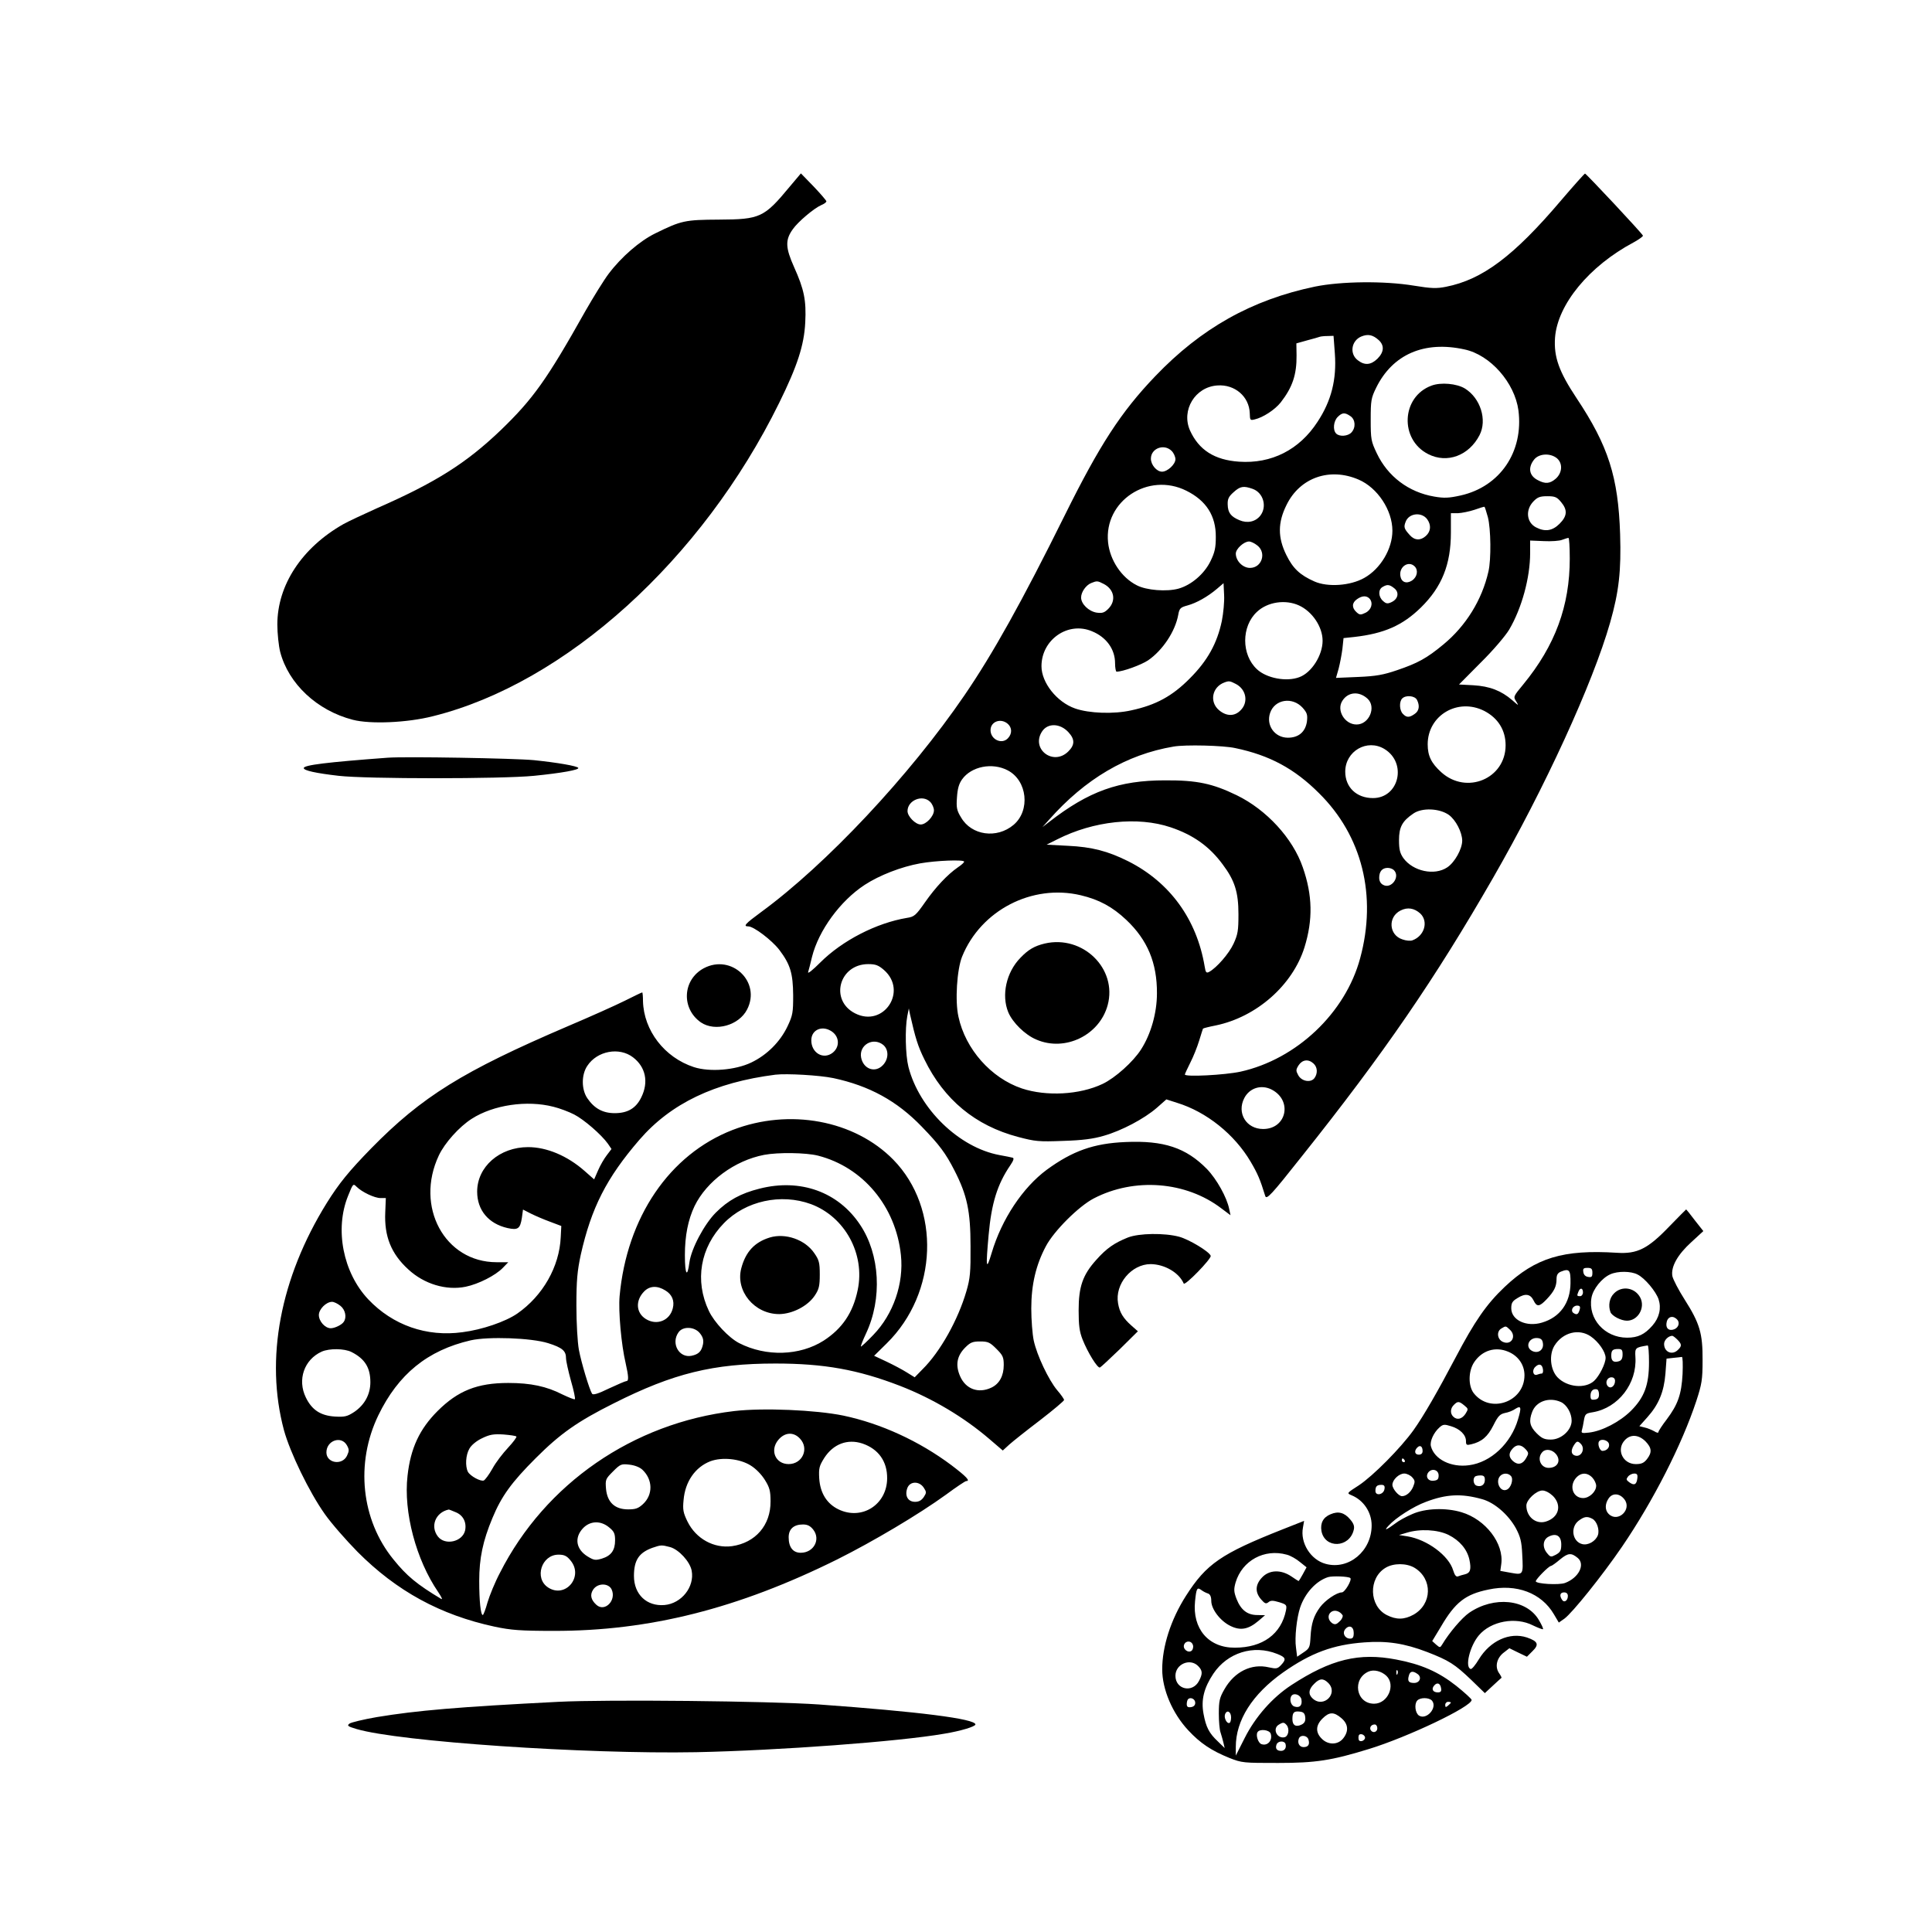 <?xml version="1.0" standalone="no"?>
<!DOCTYPE svg PUBLIC "-//W3C//DTD SVG 20010904//EN"
 "http://www.w3.org/TR/2001/REC-SVG-20010904/DTD/svg10.dtd">
<svg version="1.0" xmlns="http://www.w3.org/2000/svg"
 width="1024pt" height="1024pt" viewBox="0 0 1024 1024"
 preserveAspectRatio="xMidYMid meet">

<g transform="translate(0,1024) scale(0.1,-0.1)"
fill="#000000" stroke="none">
<path d="M4186 9251 c-136 -164 -156 -174 -376 -175 -180 -1 -199 -5 -337 -73
-82 -40 -180 -125 -247 -214 -25 -33 -80 -122 -123 -197 -205 -365 -277 -466
-449 -632 -183 -175 -344 -277 -659 -415 -71 -32 -150 -69 -175 -83 -220 -125
-350 -323 -350 -532 0 -47 7 -113 15 -145 44 -169 195 -311 385 -360 92 -24
288 -16 425 19 703 175 1426 829 1835 1661 96 195 132 305 138 426 6 117 -6
175 -59 293 -46 103 -48 144 -7 201 27 39 112 111 151 128 15 6 27 15 27 20 0
4 -30 39 -67 78 l-68 70 -59 -70z"/>
<path d="M8275 9179 c-252 -297 -418 -421 -611 -459 -50 -10 -78 -9 -170 6
-158 26 -386 23 -524 -5 -336 -70 -604 -221 -847 -475 -182 -190 -295 -365
-479 -736 -227 -458 -381 -734 -532 -955 -291 -426 -733 -897 -1079 -1150 -83
-61 -96 -75 -67 -75 29 0 125 -73 165 -125 58 -77 72 -124 73 -240 0 -91 -2
-106 -30 -165 -39 -82 -109 -152 -193 -192 -84 -40 -219 -51 -303 -24 -156 51
-266 194 -270 350 0 25 -2 46 -4 46 -3 0 -44 -20 -92 -44 -48 -24 -184 -85
-302 -135 -558 -239 -773 -373 -1042 -647 -119 -122 -171 -186 -236 -290 -247
-398 -328 -827 -227 -1204 33 -120 134 -328 216 -444 35 -50 114 -140 174
-201 207 -208 439 -335 728 -397 86 -18 135 -22 312 -22 506 -1 977 118 1503
379 190 95 431 238 576 343 54 40 102 72 107 72 24 0 1 24 -78 84 -171 128
-374 221 -573 263 -146 30 -425 42 -579 24 -535 -63 -1001 -384 -1241 -857
-26 -49 -55 -120 -66 -157 -10 -37 -22 -67 -25 -67 -11 0 -19 72 -19 181 0
119 19 211 70 333 48 116 102 190 229 317 131 131 222 195 416 292 314 158
525 210 855 210 257 0 437 -32 662 -119 172 -67 338 -166 473 -282 l70 -60 35
32 c19 17 92 75 163 129 70 54 127 102 127 107 0 4 -16 28 -37 52 -45 54 -107
184 -124 263 -7 33 -13 110 -13 170 0 127 25 231 77 329 43 82 175 213 254
254 215 112 489 91 677 -53 l48 -36 -7 33 c-12 61 -66 158 -118 212 -111 113
-229 152 -431 143 -169 -7 -281 -47 -418 -147 -127 -94 -239 -262 -292 -441
-29 -97 -32 -81 -16 96 15 167 46 268 115 369 17 25 21 38 12 40 -6 2 -38 8
-70 14 -214 40 -425 245 -482 467 -16 63 -19 203 -6 270 l8 40 6 -30 c29 -128
42 -170 77 -241 104 -213 269 -350 496 -410 91 -24 110 -26 239 -21 102 3 161
11 215 27 95 27 214 90 281 148 l51 45 56 -18 c157 -48 306 -168 391 -313 37
-63 50 -93 77 -181 7 -21 31 4 193 209 437 548 707 942 1014 1476 275 478 529
1032 621 1354 47 165 59 275 53 469 -10 303 -62 467 -231 721 -93 140 -121
218 -114 320 13 176 181 380 416 505 29 16 51 32 50 36 -4 12 -301 329 -307
329 -3 0 -60 -64 -126 -141z m-967 -742 c30 -28 28 -63 -7 -98 -35 -34 -68
-37 -105 -8 -44 34 -34 102 18 125 36 15 62 10 94 -19z m-233 -71 c10 -136
-18 -250 -92 -362 -96 -148 -244 -223 -416 -211 -130 9 -213 62 -260 166 -47
107 27 230 145 238 93 7 169 -59 172 -147 1 -37 2 -39 26 -33 44 10 107 51
138 90 63 81 85 148 84 250 l-1 63 57 16 c31 8 62 17 67 19 6 2 24 4 42 4 l31
1 7 -94z m687 22 c137 -29 266 -176 286 -323 28 -219 -97 -404 -306 -451 -63
-14 -88 -15 -140 -6 -136 23 -247 107 -305 230 -30 63 -32 74 -32 177 0 102 2
115 29 170 87 177 255 250 468 203z m-604 -354 c26 -18 29 -60 5 -86 -18 -20
-63 -24 -81 -6 -19 19 -14 66 8 88 24 24 38 25 68 4z m-948 -184 c11 -11 20
-31 20 -44 0 -27 -42 -66 -71 -66 -28 0 -59 36 -59 69 0 55 70 81 110 41z
m2041 -38 c33 -27 30 -78 -5 -109 -31 -27 -56 -29 -95 -8 -46 23 -54 66 -20
109 25 32 84 36 120 8z m-1050 -114 c100 -43 179 -162 179 -271 0 -96 -63
-202 -149 -250 -74 -42 -194 -50 -264 -19 -77 34 -114 69 -149 140 -46 93 -46
172 1 266 71 145 229 200 382 134z m-913 -59 c105 -52 157 -133 156 -245 0
-56 -5 -81 -28 -128 -33 -68 -102 -127 -170 -146 -62 -17 -170 -9 -221 18 -81
41 -142 133 -152 227 -23 219 213 375 415 274z m351 10 c57 -20 78 -94 41
-142 -26 -33 -69 -42 -111 -24 -45 19 -61 39 -62 83 -1 29 5 42 31 65 35 32
53 35 101 18z m1635 -70 c35 -42 33 -74 -8 -115 -38 -38 -77 -44 -125 -19 -50
26 -57 92 -14 137 22 23 35 28 74 28 40 0 51 -4 73 -31z m-388 -80 c16 -62 18
-224 3 -288 -34 -151 -120 -289 -239 -387 -88 -73 -136 -99 -245 -136 -73 -25
-112 -32 -207 -36 l-117 -5 14 49 c7 27 16 74 20 105 l6 57 57 6 c158 18 256
61 353 156 111 109 159 228 159 397 l0 103 38 0 c20 1 60 9 87 18 28 10 51 17
53 16 2 -1 10 -26 18 -55z m-321 -12 c21 -30 19 -63 -7 -87 -28 -26 -60 -25
-85 3 -31 34 -34 43 -23 71 17 47 86 54 115 13z m755 -208 c0 -250 -77 -460
-246 -666 -54 -65 -54 -66 -37 -92 14 -23 12 -22 -22 8 -58 50 -119 74 -206
79 l-76 4 116 117 c65 64 131 142 150 174 67 114 111 276 111 406 l0 66 73 -3
c39 -2 83 1 97 7 14 5 28 10 33 10 4 1 7 -49 7 -110z m-1656 70 c50 -39 24
-119 -39 -119 -38 0 -75 37 -75 76 0 25 43 64 70 64 10 0 29 -9 44 -21z m834
-111 c20 -20 14 -56 -14 -75 -30 -19 -57 -9 -62 25 -7 49 44 82 76 50z m-1648
-93 c56 -29 67 -89 24 -132 -21 -21 -32 -24 -62 -20 -42 7 -82 46 -82 80 0 29
26 66 54 77 30 12 33 12 66 -5z m626 -196 c-25 -119 -76 -211 -170 -305 -93
-94 -180 -141 -310 -169 -93 -21 -224 -16 -298 10 -97 34 -178 137 -178 224 0
141 141 239 268 185 76 -31 122 -95 122 -169 0 -25 4 -45 8 -45 33 0 131 36
167 60 77 53 144 153 160 242 6 34 12 39 49 49 47 13 105 45 156 88 l35 30 3
-63 c2 -35 -4 -96 -12 -137z m914 173 c28 -22 20 -58 -16 -74 -19 -9 -28 -8
-44 7 -25 22 -26 61 -2 74 25 15 37 13 62 -7z m-130 -56 c19 -24 8 -59 -23
-74 -25 -12 -31 -12 -48 4 -25 23 -24 49 3 68 28 20 52 20 68 2z m-375 -35
c70 -32 125 -113 125 -187 0 -77 -58 -169 -123 -193 -68 -26 -174 -6 -225 42
-83 77 -83 227 0 304 56 53 151 67 223 34z m-335 -416 c56 -29 68 -98 25 -140
-32 -33 -75 -32 -114 1 -52 44 -37 123 29 147 24 9 29 8 60 -8z m698 -78 c48
-44 9 -137 -58 -137 -63 0 -108 76 -75 126 30 47 88 52 133 11z m262 -6 c16
-31 12 -59 -12 -75 -28 -20 -43 -20 -62 0 -19 18 -21 65 -4 82 19 19 66 15 78
-7z m-606 -42 c24 -27 27 -38 23 -73 -8 -55 -44 -86 -101 -86 -70 0 -117 66
-94 132 25 72 118 86 172 27z m963 -17 c73 -38 113 -102 113 -182 0 -177 -207
-264 -341 -143 -53 48 -72 87 -72 148 0 154 160 248 300 177z m-2525 -69 c22
-20 23 -51 1 -75 -32 -36 -93 -8 -93 42 0 46 55 66 92 33z m321 -44 c35 -38
34 -68 -2 -103 -80 -77 -198 15 -138 107 30 46 96 44 140 -4z m884 -84 c182
-38 314 -109 444 -239 229 -226 308 -544 218 -875 -78 -290 -337 -535 -634
-601 -83 -18 -295 -29 -295 -15 0 3 13 31 29 63 16 31 37 84 47 117 10 33 19
61 20 63 1 2 32 10 68 17 216 45 407 213 470 414 45 145 43 276 -9 424 -53
154 -192 305 -350 382 -128 62 -210 80 -380 79 -244 0 -404 -57 -615 -221
l-35 -27 35 39 c192 217 411 346 660 388 62 11 264 6 327 -8z m791 -5 c121
-74 77 -260 -61 -260 -87 0 -147 57 -147 140 0 109 116 176 208 120z m-1997
-113 c104 -54 121 -213 31 -289 -89 -75 -223 -56 -278 39 -23 37 -26 53 -22
106 3 46 10 72 27 96 49 69 160 91 242 48z m-411 -167 c11 -11 20 -31 20 -45
0 -31 -41 -75 -70 -75 -28 0 -70 43 -70 71 0 57 79 90 120 49z m2749 -69 c37
-27 70 -91 71 -136 0 -45 -40 -116 -79 -142 -68 -46 -182 -21 -233 49 -18 26
-23 46 -23 95 0 69 17 101 76 141 46 32 138 28 188 -7z m-1474 -66 c119 -40
205 -101 275 -196 64 -85 84 -147 84 -264 0 -87 -3 -107 -26 -157 -24 -52 -89
-127 -129 -149 -15 -8 -19 -4 -24 28 -42 251 -185 447 -405 558 -108 54 -193
76 -319 82 l-114 6 56 28 c193 98 427 123 602 64z m-1095 -182 c0 -5 -15 -18
-33 -30 -55 -38 -118 -105 -174 -185 -49 -70 -57 -77 -96 -83 -162 -27 -343
-120 -460 -237 -38 -38 -66 -61 -64 -51 3 10 13 47 21 82 35 139 149 296 279
381 78 51 194 96 294 114 84 15 233 21 233 9z m2278 -45 c35 -35 -14 -102 -57
-78 -14 7 -21 21 -21 38 0 33 16 52 45 52 12 0 26 -5 33 -12z m-1660 -133 c97
-23 168 -61 242 -131 112 -106 163 -228 162 -389 0 -104 -32 -216 -84 -297
-42 -66 -137 -151 -204 -183 -122 -58 -298 -67 -428 -24 -163 55 -299 208
-336 380 -19 83 -8 250 19 318 99 246 371 387 629 326z m1800 -97 c44 -42 22
-119 -42 -142 -10 -4 -34 -2 -53 5 -72 23 -78 119 -10 153 37 19 73 13 105
-16z m-2843 -299 c128 -112 -2 -307 -153 -230 -136 69 -85 261 70 261 39 0 54
-6 83 -31z m-271 -330 c36 -29 36 -80 -1 -109 -49 -38 -113 -1 -113 66 0 59
63 83 114 43z m267 -67 c30 -25 30 -74 -1 -107 -41 -44 -104 -22 -116 40 -12
66 63 110 117 67z m-1326 -66 c67 -51 84 -131 44 -212 -28 -58 -72 -84 -141
-84 -63 0 -108 25 -145 79 -32 47 -32 125 0 172 52 79 169 101 242 45z m3607
-33 c21 -19 23 -52 5 -77 -19 -26 -68 -18 -86 15 -13 24 -13 29 2 53 20 30 52
34 79 9z m-2546 -77 c192 -41 338 -121 470 -258 93 -96 126 -140 173 -232 67
-131 85 -216 85 -401 1 -137 -2 -171 -22 -239 -44 -151 -138 -320 -232 -413
l-42 -43 -42 26 c-22 14 -71 40 -107 57 l-66 31 67 66 c271 267 287 715 35
973 -206 210 -551 274 -852 158 -335 -130 -561 -463 -599 -881 -7 -81 9 -258
32 -355 16 -71 17 -95 4 -95 -5 0 -47 -18 -92 -39 -59 -29 -85 -36 -90 -28
-14 22 -57 164 -70 234 -7 39 -13 139 -13 233 0 135 5 184 23 269 56 249 136
407 311 610 167 193 399 304 721 345 60 7 234 -3 306 -18z m2324 -61 c112 -58
79 -209 -45 -209 -90 0 -141 85 -100 164 28 54 90 73 145 45z m-3807 -91 c33
-8 83 -27 110 -41 51 -26 144 -106 179 -155 l19 -28 -25 -33 c-14 -18 -35 -54
-46 -80 l-21 -48 -51 45 c-91 80 -200 126 -299 126 -151 0 -270 -104 -270
-236 0 -98 60 -170 161 -193 55 -12 67 -4 76 54 l6 44 41 -21 c22 -11 68 -31
101 -43 l61 -23 -3 -59 c-7 -157 -95 -311 -230 -405 -62 -43 -187 -86 -291
-99 -190 -26 -369 37 -499 174 -134 142 -179 372 -107 549 26 65 27 66 45 48
28 -28 95 -60 127 -60 l28 0 -3 -75 c-6 -127 31 -220 122 -303 84 -78 201
-113 304 -92 68 14 159 60 198 101 l28 29 -62 0 c-275 0 -434 295 -306 566 31
66 108 152 174 194 115 74 293 100 433 64z m1402 -259 c239 -61 413 -269 440
-527 16 -151 -40 -313 -146 -423 -34 -36 -64 -63 -66 -62 -2 2 10 33 27 69 87
185 74 419 -31 576 -116 175 -317 247 -533 192 -100 -25 -167 -62 -232 -127
-61 -61 -130 -191 -140 -264 -11 -85 -24 -65 -24 38 0 104 17 188 51 260 64
132 213 242 369 272 74 14 221 12 285 -4z m-37 -257 c180 -67 288 -264 248
-455 -25 -121 -82 -205 -181 -269 -126 -80 -304 -86 -447 -13 -55 28 -133 111
-161 171 -76 160 -46 336 80 465 115 118 302 159 461 101z m-771 -458 c35 -21
49 -55 39 -94 -16 -66 -85 -93 -143 -57 -53 33 -56 99 -8 147 29 29 69 31 112
4z m-1723 -81 c26 -20 35 -61 18 -85 -10 -16 -48 -34 -69 -34 -30 0 -63 37
-63 70 0 31 39 70 70 70 10 0 29 -9 44 -21z m1906 -146 c16 -20 20 -36 16 -58
-8 -38 -23 -53 -61 -61 -66 -13 -110 66 -69 124 23 34 86 31 114 -5z m-805
-52 c76 -24 95 -41 95 -80 0 -14 12 -68 26 -119 15 -51 24 -95 21 -98 -3 -3
-32 9 -66 25 -84 43 -168 61 -287 61 -164 0 -267 -41 -375 -149 -95 -95 -143
-197 -159 -343 -22 -192 45 -445 163 -617 16 -24 24 -40 16 -36 -130 78 -183
122 -254 210 -171 210 -202 510 -80 763 106 219 261 345 490 398 94 21 321 13
410 -15z m2376 -30 c34 -34 39 -44 39 -86 0 -57 -23 -100 -66 -120 -68 -32
-135 -8 -165 60 -26 59 -18 108 27 153 27 27 39 32 79 32 42 0 52 -5 86 -39z
m-3418 -17 c71 -36 100 -83 100 -160 0 -65 -31 -121 -86 -158 -37 -24 -50 -27
-103 -24 -75 5 -121 35 -153 101 -46 94 -9 201 84 243 41 18 120 17 158 -2z
m874 -448 c3 -3 -17 -30 -44 -59 -28 -30 -66 -79 -83 -111 -18 -32 -39 -60
-46 -63 -17 -6 -71 23 -84 46 -15 30 -12 89 8 123 10 18 37 41 67 55 41 20 61
23 113 20 35 -3 66 -7 69 -11z m1503 -11 c50 -53 13 -135 -60 -135 -70 0 -101
73 -55 128 34 41 81 44 115 7z m-2401 -36 c12 -22 12 -29 0 -55 -26 -53 -109
-39 -109 18 0 63 79 91 109 37z m2732 10 c85 -29 132 -95 131 -185 -1 -139
-134 -224 -258 -164 -62 30 -97 87 -102 164 -3 54 0 66 27 109 48 74 123 102
202 76z m-593 -116 c28 -17 58 -48 76 -77 25 -40 30 -58 30 -114 1 -126 -80
-219 -204 -237 -96 -13 -191 39 -236 130 -23 47 -26 64 -21 114 8 98 62 175
142 206 62 23 155 14 213 -22z m-573 -23 c55 -52 57 -132 3 -182 -25 -23 -39
-28 -79 -28 -70 0 -110 37 -117 108 -4 50 -3 53 37 93 39 39 44 41 87 36 27
-3 54 -13 69 -27z m1491 -95 c15 -23 15 -27 0 -50 -12 -17 -25 -25 -46 -25
-38 0 -56 32 -41 73 14 37 63 38 87 2z m-2481 -130 c40 -16 59 -54 50 -97 -14
-60 -106 -81 -144 -32 -42 54 -13 128 57 143 1 1 18 -6 37 -14z m814 -81 c26
-21 31 -33 31 -68 0 -53 -21 -82 -70 -97 -34 -10 -42 -9 -75 11 -62 38 -72 99
-26 149 38 41 95 43 140 5z m1081 -11 c41 -52 3 -123 -66 -123 -41 0 -64 29
-64 82 0 44 27 68 76 68 24 0 39 -8 54 -27z m-758 -93 c46 -13 105 -77 114
-125 16 -86 -54 -174 -144 -182 -94 -8 -162 56 -162 154 0 83 26 123 97 149
47 16 49 16 95 4z m-528 -71 c71 -85 -27 -203 -119 -143 -75 49 -35 174 55
174 30 0 44 -6 64 -31z m218 -154 c26 -58 -37 -121 -81 -81 -30 27 -35 54 -17
81 24 36 82 35 98 0z"/>
<path d="M7587 8196 c-160 -59 -170 -286 -17 -363 100 -51 216 -8 272 101 41
80 5 196 -78 247 -43 26 -127 34 -177 15z"/>
<path d="M5537 5239 c-54 -13 -87 -32 -129 -76 -75 -77 -101 -198 -64 -288 23
-55 89 -120 149 -145 152 -66 335 23 378 183 52 193 -132 373 -334 326z"/>
<path d="M4080 3681 c-81 -25 -128 -76 -151 -163 -32 -120 69 -243 201 -243
71 1 152 43 189 99 22 33 26 51 26 111 0 63 -4 77 -29 113 -49 72 -153 108
-236 83z"/>
<path d="M2055 6224 c-323 -24 -445 -39 -445 -55 0 -13 64 -27 185 -41 148
-17 864 -17 1035 0 150 15 241 32 235 42 -6 10 -109 28 -235 41 -106 10 -682
20 -775 13z"/>
<path d="M3730 5108 c-113 -61 -120 -214 -15 -287 76 -51 202 -16 245 69 75
146 -83 296 -230 218z"/>
<path d="M8848 3740 c-114 -119 -170 -147 -278 -140 -285 18 -431 -26 -595
-181 -97 -92 -159 -182 -260 -374 -96 -182 -169 -309 -223 -385 -68 -95 -214
-242 -289 -292 -65 -42 -66 -42 -40 -53 64 -26 107 -90 107 -160 0 -136 -121
-237 -243 -204 -80 21 -137 112 -121 193 l6 35 -114 -45 c-326 -129 -404 -183
-512 -352 -81 -127 -126 -269 -126 -390 0 -106 54 -233 138 -323 63 -68 123
-108 217 -146 68 -27 76 -27 260 -27 198 0 283 13 481 74 205 63 544 224 544
260 0 5 -37 39 -82 75 -94 74 -185 114 -317 139 -198 38 -346 2 -556 -135
-101 -66 -191 -168 -248 -281 l-47 -93 0 46 c0 141 87 279 251 395 147 103
264 147 431 159 119 9 212 -5 332 -51 116 -45 146 -64 234 -148 l72 -70 43 40
c23 21 43 40 45 41 2 1 -4 13 -14 27 -22 34 -10 81 29 109 l27 21 47 -23 46
-22 30 30 c36 35 28 52 -30 72 -91 30 -195 -17 -255 -116 -18 -30 -37 -53 -43
-51 -32 9 -5 121 43 178 64 76 195 100 287 53 27 -13 51 -22 53 -20 3 2 -7 24
-22 49 -65 110 -237 128 -369 38 -39 -27 -106 -106 -143 -168 -11 -18 -12 -18
-32 -1 l-21 19 46 76 c76 130 130 172 252 197 149 32 281 -18 347 -131 l26
-44 30 21 c42 31 199 226 305 381 165 242 317 540 394 773 29 89 33 113 33
215 1 143 -15 196 -95 322 -32 50 -61 106 -65 124 -9 49 27 114 101 181 l63
58 -45 57 c-24 32 -45 58 -46 58 -1 0 -41 -41 -89 -90z m-408 -246 c0 -21 -4
-25 -22 -22 -15 2 -24 11 -26 26 -3 18 1 22 22 22 21 0 26 -5 26 -26z m-116
-55 c-1 -105 -56 -181 -151 -209 -82 -25 -163 13 -163 76 0 28 6 38 33 54 41
26 68 22 85 -12 17 -36 31 -35 69 5 40 42 53 68 53 107 0 22 6 33 23 40 45 18
52 9 51 -61z m355 46 c39 -19 98 -90 112 -132 15 -47 4 -97 -33 -139 -41 -47
-77 -64 -134 -64 -119 0 -208 100 -189 211 8 47 55 105 100 125 40 18 110 17
144 -1z m-289 -95 c0 -11 -7 -20 -15 -20 -17 0 -18 2 -9 24 9 23 24 20 24 -4z
m-17 -90 c-7 -26 -15 -31 -32 -20 -19 11 -6 40 18 40 14 0 18 -5 14 -20z m518
-56 c15 -19 2 -47 -26 -52 -25 -5 -38 13 -31 42 7 30 36 35 57 10z m-889 -51
c38 -34 9 -86 -37 -65 -30 14 -34 56 -7 71 23 14 23 14 44 -6z m429 -36 c41
-28 79 -82 79 -114 0 -30 -33 -96 -61 -122 -47 -43 -143 -34 -194 19 -38 40
-46 119 -16 168 44 70 129 92 192 49z m459 -17 c24 -24 25 -34 4 -54 -30 -31
-74 -13 -74 31 0 20 22 42 43 43 4 0 16 -9 27 -20z m-712 -22 c4 -34 -27 -54
-58 -38 -39 21 -16 73 30 68 19 -2 26 -10 28 -30z m562 -98 c0 -120 -24 -186
-96 -258 -59 -58 -152 -107 -222 -115 -36 -4 -42 -3 -38 11 3 10 8 34 11 54 6
34 10 37 48 43 134 23 234 152 225 292 -3 50 -1 51 65 62 4 0 7 -39 7 -89z
m-747 56 c54 -22 87 -70 87 -125 0 -142 -182 -206 -269 -95 -30 39 -29 118 3
165 42 62 112 83 179 55z m607 -15 c0 -21 -6 -32 -20 -36 -27 -8 -40 1 -40 29
0 29 7 36 37 36 19 0 23 -5 23 -29z m318 -103 c-6 -110 -25 -162 -84 -241 -24
-31 -44 -62 -44 -67 0 -6 -10 -4 -22 4 -13 7 -36 17 -51 20 l-28 7 42 47 c61
68 88 135 96 230 l6 81 36 4 c20 2 40 4 45 5 5 1 6 -39 4 -90z m-740 24 c2
-12 -1 -22 -6 -22 -6 0 -17 -3 -25 -6 -21 -8 -29 23 -10 41 20 20 37 15 41
-13z m382 -61 c0 -28 -24 -45 -39 -27 -15 18 -3 46 20 46 12 0 19 -7 19 -19z
m-85 -72 c0 -17 -6 -25 -22 -27 -19 -3 -23 1 -23 21 0 25 14 38 35 33 6 -2 10
-14 10 -27z m-202 -40 c31 -14 57 -59 57 -99 0 -50 -55 -100 -110 -100 -34 0
-48 6 -76 34 -36 36 -42 64 -23 113 21 56 90 80 152 52z m-512 -18 c22 -18 22
-19 6 -45 -19 -28 -45 -34 -65 -14 -17 17 -15 44 4 62 20 20 27 20 55 -3z
m285 -73 c-37 -128 -144 -229 -260 -244 -95 -13 -184 31 -202 101 -6 26 14 71
45 99 19 17 26 18 61 7 48 -14 80 -46 80 -79 0 -21 3 -23 28 -17 55 13 87 40
117 100 25 50 35 60 62 66 18 3 43 13 55 22 30 19 33 8 14 -55z m675 -117 c34
-35 36 -59 8 -95 -16 -20 -29 -26 -59 -26 -69 0 -105 77 -58 127 30 32 72 30
109 -6z m-193 -15 c4 -19 -13 -36 -35 -36 -14 0 -27 36 -18 50 11 17 49 7 53
-14z m-150 2 c27 -27 2 -75 -32 -62 -19 7 -21 27 -4 54 15 23 20 24 36 8z
m-838 -39 c0 -12 -7 -19 -20 -19 -22 0 -26 20 -8 38 15 15 28 6 28 -19z m546
10 c17 -19 17 -23 3 -47 -18 -33 -44 -39 -70 -16 -23 21 -24 42 -2 66 21 24
45 23 69 -3z m162 -27 c27 -35 7 -72 -40 -72 -43 0 -64 53 -32 85 18 18 52 12
72 -13z m-803 -32 c3 -5 1 -10 -4 -10 -6 0 -11 5 -11 10 0 6 2 10 4 10 3 0 8
-4 11 -10z m180 -80 c0 -20 -6 -26 -26 -28 -30 -4 -46 22 -28 45 20 23 54 12
54 -17z m-140 -10 c15 -17 16 -23 5 -50 -12 -29 -37 -50 -59 -50 -18 0 -51 39
-51 60 0 27 35 60 63 60 13 0 32 -9 42 -20z m524 6 c14 -17 -1 -64 -24 -72
-35 -14 -61 46 -33 74 16 16 43 15 57 -2z m431 -8 c11 -12 20 -31 20 -43 0
-31 -36 -65 -69 -65 -52 0 -75 59 -41 103 26 33 62 35 90 5z m238 -5 c-4 -32
-17 -38 -43 -19 -16 12 -17 16 -6 30 7 9 22 16 33 16 15 0 19 -6 16 -27z
m-808 -7 c0 -26 -20 -39 -45 -30 -15 6 -20 35 -8 47 3 4 17 7 30 7 18 0 23 -6
23 -24z m-532 -48 c-4 -30 -48 -39 -48 -10 0 24 8 32 32 32 14 0 19 -6 16 -22z
m893 -37 c49 -50 31 -115 -39 -136 -52 -15 -102 26 -102 85 0 31 53 80 85 80
16 0 38 -12 56 -29z m-375 -17 c65 -18 139 -82 179 -155 23 -44 30 -69 33
-136 6 -111 6 -111 -61 -99 l-55 10 5 36 c15 109 -83 237 -211 275 -83 25
-192 21 -261 -10 -33 -14 -73 -36 -89 -49 -50 -37 -63 -41 -36 -12 37 41 132
102 198 126 108 41 188 45 298 14z m753 0 c43 -54 -34 -127 -83 -78 -20 20
-20 53 0 82 20 30 58 28 83 -4z m-169 -104 c24 -13 39 -59 29 -87 -12 -32 -52
-55 -83 -47 -52 13 -64 88 -20 123 30 23 46 26 74 11z m-763 -85 c60 -30 99
-77 111 -131 11 -52 5 -71 -23 -78 -13 -3 -30 -8 -37 -11 -10 -4 -18 6 -26 32
-23 78 -138 163 -242 180 l-45 7 40 12 c71 22 164 17 222 -11z m598 -51 c0
-32 -5 -41 -28 -54 -27 -14 -29 -14 -48 9 -26 32 -21 72 10 87 40 20 66 3 66
-42z m-1455 -54 c20 -5 51 -23 70 -39 l35 -28 -20 -37 c-11 -20 -21 -36 -22
-36 -1 0 -19 11 -39 25 -55 37 -117 35 -155 -6 -36 -38 -38 -78 -5 -116 20
-23 26 -25 39 -15 12 10 23 10 57 0 39 -12 41 -15 36 -43 -25 -126 -124 -198
-271 -198 -140 -1 -226 101 -211 246 7 70 11 76 34 59 9 -7 25 -15 35 -18 11
-4 17 -17 17 -39 0 -44 48 -107 102 -133 53 -26 95 -18 148 27 l35 30 -41 1
c-53 0 -87 27 -110 85 -15 39 -15 52 -5 88 35 116 152 180 271 147z m1543 -18
c40 -35 4 -105 -68 -132 -32 -12 -155 -5 -155 9 0 11 69 81 80 81 4 0 27 16
49 35 43 35 59 36 94 7z m-865 -52 c96 -59 93 -192 -6 -248 -49 -27 -91 -28
-142 -2 -94 48 -98 195 -7 250 42 26 112 26 155 0z m-341 -54 c10 -9 -29 -76
-45 -76 -27 0 -89 -42 -116 -79 -33 -45 -46 -85 -50 -157 -3 -54 -5 -61 -37
-82 l-34 -23 -6 48 c-8 53 4 159 22 213 26 77 85 141 148 161 23 7 109 4 118
-5z m1153 -95 c0 -25 -20 -38 -31 -20 -15 23 -10 39 11 39 13 0 20 -7 20 -19z
m-1194 -102 c3 -6 -3 -21 -15 -32 -17 -17 -25 -19 -39 -11 -24 16 -27 45 -7
60 18 14 47 5 61 -17z m59 -94 c0 -23 -5 -30 -19 -30 -28 0 -43 29 -26 50 21
25 45 14 45 -20z m-852 -65 c3 -10 -1 -24 -7 -29 -18 -15 -49 9 -40 32 9 23
40 22 47 -3z m446 -46 c46 -18 50 -28 21 -59 -19 -20 -25 -21 -66 -12 -91 21
-181 -23 -234 -116 -26 -45 -30 -62 -30 -129 0 -42 4 -87 9 -100 4 -13 11 -36
15 -53 l7 -30 -36 35 c-47 44 -63 76 -76 146 -14 74 2 138 52 213 75 112 213
155 338 105z m-419 -64 c24 -24 25 -41 5 -79 -34 -66 -125 -46 -125 27 0 62
77 95 120 52z m998 -52 c51 -49 8 -148 -65 -148 -97 0 -118 133 -28 171 27 11
66 2 93 -23z m59 10 c-3 -8 -6 -5 -6 6 -1 11 2 17 5 13 3 -3 4 -12 1 -19z
m107 -1 c23 -17 11 -47 -19 -47 -29 0 -36 10 -28 38 6 25 21 28 47 9z m-474
-47 c55 -55 -24 -135 -82 -83 -25 22 -23 49 7 78 29 30 49 31 75 5z m598 -28
c3 -16 -2 -22 -17 -22 -26 0 -36 17 -20 36 16 19 33 13 37 -14z m-740 -61 c5
-30 -10 -45 -37 -36 -21 6 -29 43 -14 59 15 15 48 1 51 -23z m-563 -16 c0 -13
-8 -21 -22 -23 -17 -3 -23 2 -23 16 0 10 3 22 7 26 13 13 38 1 38 -19z m1255
11 c30 -37 -29 -104 -69 -79 -20 13 -26 60 -10 79 15 18 63 18 79 0z m100 -10
c0 -2 -7 -9 -15 -16 -12 -10 -15 -10 -15 4 0 9 7 16 15 16 8 0 15 -2 15 -4z
m-1165 -79 c0 -15 -4 -28 -9 -29 -14 -5 -30 28 -23 46 10 26 32 14 32 -17z
m393 1 c2 -19 -3 -30 -18 -38 -31 -16 -50 -5 -50 28 0 36 8 44 40 40 19 -2 26
-10 28 -30z m191 -4 c37 -31 41 -69 10 -108 -28 -35 -80 -36 -114 -1 -33 33
-32 70 4 106 36 36 60 37 100 3z m-289 -38 c16 -21 9 -60 -13 -64 -40 -8 -64
47 -29 67 23 14 28 13 42 -3z m480 -16 c0 -21 -24 -28 -35 -10 -8 14 3 30 21
30 8 0 14 -9 14 -20z m-565 -29 c11 -36 -17 -67 -50 -55 -17 7 -30 47 -20 63
11 19 63 13 70 -8z m500 -21 c0 -8 -8 -16 -17 -18 -13 -2 -18 3 -18 18 0 15 5
20 18 18 9 -2 17 -10 17 -18z m-300 -10 c8 -26 -1 -40 -26 -40 -22 0 -34 22
-25 45 8 22 44 18 51 -5z m-122 -22 c7 -21 -4 -38 -23 -38 -23 0 -32 13 -24
34 7 19 40 21 47 4z"/>
<path d="M8555 3385 c-25 -24 -32 -65 -19 -100 8 -20 56 -45 87 -45 59 0 98
69 71 122 -28 54 -98 65 -139 23z"/>
<path d="M5978 3681 c-72 -29 -113 -57 -168 -119 -72 -80 -93 -143 -93 -267 0
-79 4 -112 21 -155 27 -68 79 -153 92 -148 5 2 52 46 105 97 l96 95 -34 30
c-44 39 -63 70 -71 118 -18 102 71 208 173 208 74 -1 150 -45 175 -103 6 -14
148 132 143 147 -7 22 -115 87 -167 101 -78 21 -213 19 -272 -4z"/>
<path d="M7052 2214 c-39 -16 -55 -47 -48 -89 18 -94 148 -90 171 6 5 19 0 34
-19 56 -30 36 -63 45 -104 27z"/>
<path d="M2960 1220 c-532 -27 -752 -46 -963 -81 -70 -12 -135 -28 -144 -34
-15 -11 -11 -15 36 -29 226 -67 1214 -134 1801 -123 434 9 1075 56 1315 98 86
14 165 38 165 49 0 30 -303 68 -830 106 -260 18 -1120 27 -1380 14z"/>
</g>
</svg>
